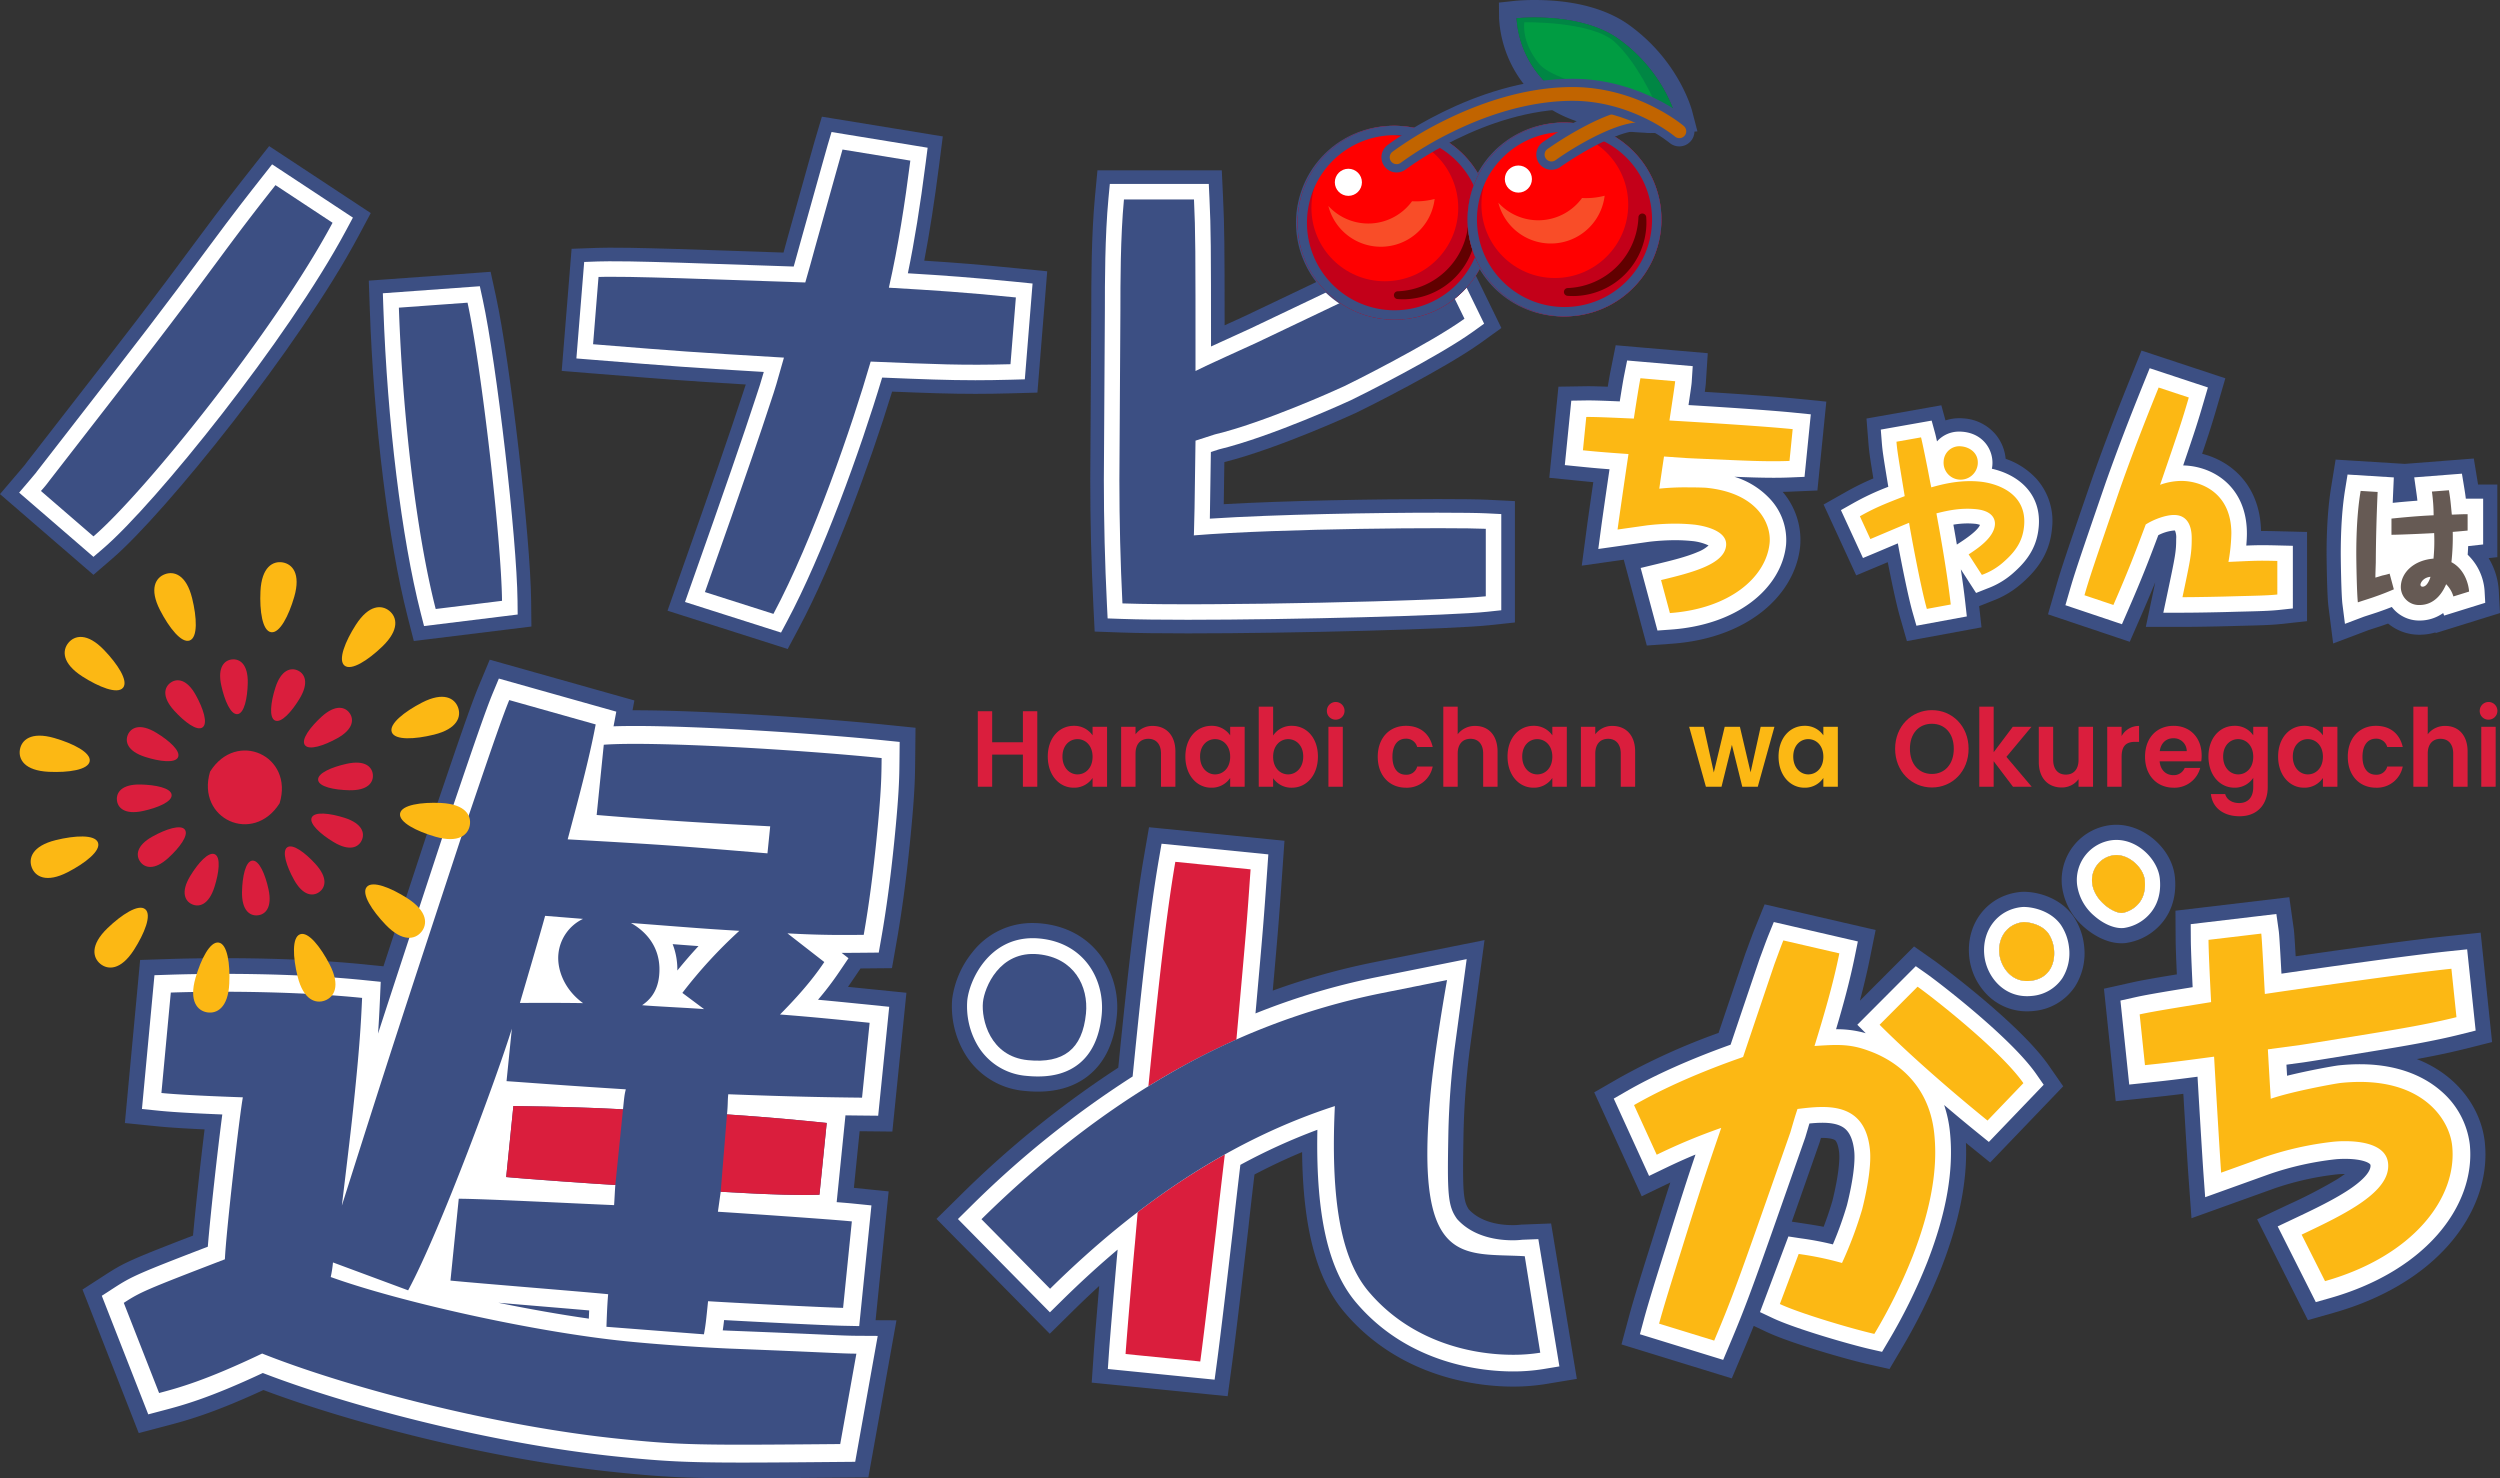 <?xml version="1.0" encoding="UTF-8"?>
<svg xmlns="http://www.w3.org/2000/svg" viewBox="0 0 989.681 585.208">
  <rect x="0" y="0" width="989.681" height="585.208" fill="#333333" stroke="none"/>
  <defs>
    <style>.cls-1{fill:#fff;}.cls-2{fill:#3c4f83;}.cls-3{fill:#fcb814;}.cls-4{fill:#665a54;}.cls-5{fill:#da1e3d;}.cls-6{fill:#c30019;}.cls-7{fill:red;}.cls-8{fill:#f94d28;}.cls-9{fill:#610000;}.cls-10{fill:#008644;}.cls-11{fill:#009c42;}.cls-12{fill:none;stroke:#3c4f83;stroke-linecap:round;stroke-miterlimit:10;stroke-width:12.029px;}.cls-13{fill:#c16400;}</style>
  </defs>
  <g id="レイヤー_2">
    <g id="レイヤー_1-2">
      <path class="cls-1" d="M3.785,195.309,9.48,188.631c1.297-1.52,2.418-2.835,2.606-3.082l.352-.505,10.48-13.501c32.331-41.642,38.151-49.138,57.617-75.48,10.044-13.595,15.907-21.037,21.576-28.234l5.022-6.374,6.781,4.458L143.243,85.253l-3.803,7.105C116.052,136.06,63.425,201.25,42.767,219.032l-5.773,4.971Z"/>
      <path class="cls-2" d="M107.719,65.062l4.716,3.101L139.709,86.148l-2.643,4.939C113.807,134.547,61.522,199.334,41.01,216.991l-4.014,3.455L7.571,195.02l3.958-4.642c1.609-1.887,2.557-2.999,2.731-3.242l.346-.494,10.44-13.448C57.383,131.544,63.21,124.04,82.7,97.663c10.008-13.546,15.864-20.979,21.526-28.168l3.492-4.433m-1.172-7.218-3.06,3.885-3.492,4.433c-5.702,7.239-11.58,14.701-21.627,28.3-19.456,26.33-25.276,33.826-57.577,75.429l-10.44,13.448-.081.105-.076.109-.279.398c-.276.344-1.282,1.523-2.438,2.879l-.046.054-3.958,4.641L0,195.597l4.049,3.499L33.474,224.522,36.989,227.56l3.521-3.031,4.014-3.455c20.805-17.91,73.775-83.504,97.291-127.444l2.643-4.939,2.319-4.333-4.103-2.706L115.4,63.667l-4.721-3.105-4.132-2.717Z"/>
      <path class="cls-1" d="M163.923,243.266c-7.606-29.814-13.295-76.242-14.849-121.168l-.294-8.501,43.309-3.139,1.628,7.487c5.562,25.568,13.589,94.99,13.853,119.809l.086,7.896-41.81,5.149Z"/>
      <path class="cls-2" d="M189.953,113.314l1.132,5.204c5.537,25.455,13.528,94.561,13.791,119.264l.059,5.489-37.067,4.565-1.336-5.237c-7.561-29.639-13.219-75.848-14.767-120.595l-.205-5.909,38.392-2.781m4.271-5.71-4.66.338-38.392,2.781-5.174.375.18,5.184.205,5.909c1.56,45.106,7.281,91.754,14.93,121.74l1.336,5.237,1.172,4.595,4.706-.58,37.067-4.566,4.78-.589-.052-4.815-.059-5.489c-.266-24.934-8.328-94.67-13.914-120.352l-1.132-5.204-.993-4.566Z"/>
      <path class="cls-1" d="M267.709,240.03l3.017-8.582.974-2.75c11.864-33.482,20.274-57.823,24.996-72.346.861-2.552,1.433-4.301,2.128-6.624-28.257-1.703-32.044-2.009-64.751-4.651l-8.805-.711,3.495-43.268,7.851-.286c1.351-.05,2.747-.071,4.529-.071,1.265,0,2.607.011,4.088.023,1.239.011,2.573.021,4.035.027l.143.002c12.835.27,16.423.345,62.772,1.956.606-2.112,1.097-3.852,2.042-7.396l.032-.119c4.919-17.474,7.396-26.402,8.744-31.26l.07-.254c1.054-3.798,1.49-5.37,1.982-7.034l2.212-7.465L370.226,56.24l-1.087,8.466c-2.055,16.015-4.131,29.141-6.487,40.98,13.872.856,23.285,1.571,40.379,3.27l8.629.859-3.472,42.975-7.923.219c-5.066.141-9.698.209-14.16.209-10.461,0-20.275-.367-34.911-.972-8.889,29.332-23.637,69.471-37.225,94.929l-3.464,6.491Z"/>
      <path class="cls-2" d="M329.172,52.263l38.051,6.215-.755,5.885c-2.22,17.303-4.449,31.155-7.072,43.824,14.752.893,24.485,1.573,43.368,3.451l5.998.597-3.064,37.931-5.507.152c-5.105.141-9.654.207-14.088.207-10.843,0-20.995-.396-36.885-1.055-8.742,29.246-23.695,70.339-37.624,96.438l-2.408,4.512-38.014-12.113,2.096-5.966c.145-.414.48-1.357.971-2.741,11.869-33.496,20.287-57.859,25.02-72.414l.021-.065c1.241-3.676,1.874-5.682,3.077-9.878-31.339-1.882-33.748-2.077-68.066-4.849l-6.12-.495,3.086-38.195,5.457-.199c1.437-.052,2.873-.069,4.423-.069,1.26,0,2.597.011,4.073.024,1.243.01,2.581.021,4.047.027l.105.002c13.103.275,16.532.347,64.831,2.028.139-.485.268-.934.391-1.362.689-2.402,1.186-4.138,2.244-8.105l.022-.083c5.007-17.788,7.485-26.723,8.817-31.523,1.047-3.775,1.48-5.337,1.971-6.991l1.537-5.188m-3.817-6.082-1.348,4.552-1.537,5.188c-.503,1.696-.939,3.268-1.993,7.067l-.055.198c-1.335,4.811-3.82,13.767-8.761,31.32l-.035.128c-.638,2.393-1.069,3.964-1.46,5.352-44.366-1.541-48.043-1.618-60.695-1.884l-.143-.002-.027-.001-.027,0c-1.411-.005-2.702-.016-3.904-.026l-.119-.001c-1.491-.013-2.843-.024-4.117-.024-1.786,0-3.254.023-4.619.073l-5.457.199-4.787.175-.386,4.775L222.8,141.464l-.434,5.369,5.369.434,6.12.495c31.373,2.535,36.162,2.921,61.377,4.447-.316.977-.653,1.987-1.058,3.187l-.01.029-.01.029-.021.066c-4.717,14.506-13.119,38.825-24.974,72.28l-.378,1.067-.597,1.687-2.096,5.968-1.839,5.234,5.286,1.684,38.014,12.113,4.275,1.362,2.113-3.959,2.408-4.512c13.369-25.048,27.836-64.157,36.818-93.42,13.525.555,22.919.888,32.939.888,4.486,0,9.143-.068,14.237-.209l5.507-.152,4.831-.134.389-4.817,3.064-37.931.426-5.271-5.262-.523-5.998-.597c-15.834-1.575-25.097-2.306-37.414-3.087,2.127-11.104,4.037-23.406,5.928-38.142l.755-5.885.663-5.163-5.137-.839-38.051-6.215-4.685-.765Z"/>
      <path class="cls-1" d="M470.208,248.046c-11.004,0-19.812-.115-26.183-.342l-8.108-.29-.4-8.102c-.807-16.348-1.216-32.918-1.216-49.253,0-5.429.104-20.248.206-34.58l.016-2.29c.093-13.248.181-25.761.181-30.23,0-11.051,0-29.546,1.444-44.828l.759-8.001h44.195l.389,8.426c.551,11.924.606,18.416.612,54.409,1.743-.795,3.589-1.635,5.498-2.502,2.789-1.267,5.197-2.361,6.216-2.841,4.58-2.143,16.676-7.927,28.372-13.518l.557-.267c12.751-6.096,25.936-12.4,30.492-14.52,4.585-2.292,7.918-3.747,11.49-5.218l7.669-3.16,18.547,38.052-6.035,4.35C570.712,143.57,538.86,159.502,535.884,160.89c-.296.139-31.141,14.388-52.587,19.597l-1.273.411c-.115,9.023-.224,16.246-.322,21.551,24.831-1.507,61.329-2.184,87.334-2.184,9.18,0,16.319.094,19.588.257l8.392.419V244.002l-7.894.844C574.896,246.371,512.66,248.046,470.208,248.046Z"/>
      <path class="cls-2" d="M478.53,72.823l.271,5.857c.566,12.268.606,18.54.609,58.48,2.762-1.269,5.935-2.713,9.305-4.244,2.804-1.274,5.225-2.374,6.248-2.855,4.508-2.11,16.107-7.656,28.387-13.527,12.987-6.209,26.415-12.629,31.024-14.774,4.57-2.283,7.856-3.719,11.38-5.17l5.331-2.196,16.444,33.738-4.196,3.023c-14.063,10.134-45.805,25.996-48.588,27.293-.299.141-31.14,14.354-52.18,19.445l-3.212,1.035c-.148,11.874-.284,20.695-.405,26.393,26.082-1.72,65.778-2.363,90.098-2.363,9.209,0,16.215.092,19.44.253l5.833.292v38.078l-5.486.588c-14.275,1.53-77.135,3.184-118.628,3.184-10.409,0-19.471-.104-26.087-.34l-5.636-.201-.278-5.632c-.805-16.301-1.213-32.827-1.213-49.121,0-5.477.106-20.499.209-35.027.099-14.086.193-27.392.193-32.072,0-11.003,0-29.42,1.433-44.575l.526-5.562H478.53m5.144-5.387H434.455l-.462,4.879-.526,5.562c-1.458,15.408-1.458,33.984-1.458,45.082,0,4.574-.091,17.53-.188,31.246l-.006.788c-.103,14.514-.209,29.523-.209,35.065,0,16.38.41,32.996,1.22,49.386l.278,5.632.244,4.942,4.945.176,5.636.201c6.392.228,15.233.344,26.279.344,42.518,0,104.904-1.683,119.202-3.215l5.486-.588,4.813-.516V198.379l-5.118-.256-5.833-.292c-3.358-.168-10.358-.26-19.71-.26-25.049,0-59.831.628-84.602,2.019.077-4.492.159-10.066.245-16.673,21.648-5.413,52.056-19.457,52.353-19.597,2.976-1.387,35.084-17.45,49.438-27.794l4.196-3.023,3.681-2.652-1.988-4.078L575.927,92.034l-2.216-4.547-4.678,1.926-5.331,2.196c-3.613,1.488-6.983,2.959-11.669,5.298-4.699,2.189-18.072,8.582-31.006,14.767-11.702,5.595-23.802,11.38-28.348,13.508-1.019.479-3.532,1.621-6.192,2.829q-.856.389-1.692.769c-.01-32.399-.083-38.851-.613-50.348l-.271-5.858-.238-5.138Z"/>
      <path class="cls-1" d="M645.547,530.201l2.315-8.611c1.843-6.841,5.323-17.974,8.732-28.79,4.818-15.451,7.22-23.04,9.629-30.327-1.973.893-4.058,1.869-6.358,2.978l-8.5,4.1-16.394-35.89,7.29-4.197a259.046,259.046,0,0,1,40.452-18.232c5.267-15.62,7.903-23.409,9.479-28.065l1.584-4.673c.564-1.506,1.023-2.755,1.443-3.9.788-2.144,1.445-3.934,2.197-5.784l2.964-7.303,38.613,8.923-1.79,8.818c-1.891,9.311-4.375,18.421-6.386,25.343q.598.045,1.183.105l26.064-26.122,6.363,4.471c4.108,2.886,33.731,25.449,44.167,40.476l4.314,6.211L787.593,456.135l-6.606-5.354q-3.163-2.563-6.356-5.216.161,1.103.277,2.221c1.633,15.6-1.363,32.925-9.159,52.968a220.286,220.286,0,0,1-15.794,32.008l-3.431,5.801-6.572-1.493c-8.473-1.927-30.366-8.287-39.288-12.483l-7.718-3.629,13.079-34.811,7.407,1.126c5.006.761,7.492,1.192,10.355,1.841a135.26,135.26,0,0,0,4.481-12.829c2.165-8.671,3.206-16.248,2.785-20.277-.359-3.435-1.289-5.84-2.688-6.955-1.314-1.049-3.658-1.581-6.964-1.581-.86,0-1.779.034-2.811.104-.038.129-1.105,3.719-1.105,3.719l-.023.067c-20.586,58.767-22.737,64.909-30.349,82.941L683.866,542Z"/>
      <path class="cls-2" d="M702.199,365.005l33.274,7.689-1.209,5.956c-2.018,9.938-4.728,19.777-7.413,28.797h.013a40.838,40.838,0,0,1,11.739,1.58l-3.346-3.348,23.148-23.2,4.298,3.019c4.053,2.846,33.244,25.069,43.428,39.732l2.913,4.195-21.706,22.641L782.876,448.45c-4.487-3.637-8.928-7.332-13.246-11.009a48.906,48.906,0,0,1,2.295,10.658c1.582,15.112-1.353,31.98-8.971,51.567a217.315,217.315,0,0,1-15.58,31.568l-2.318,3.918-4.439-1.009c-8.361-1.901-29.93-8.159-38.675-12.272l-5.213-2.452,11.25-29.943,5.003.761a117.79,117.79,0,0,1,12.602,2.386,140.742,140.742,0,0,0,5.581-15.548c2.29-9.154,3.337-16.942,2.873-21.38-.451-4.314-1.73-7.338-3.8-8.989-2.15-1.715-5.364-2.235-8.834-2.235-1.673,0-3.406.121-5.106.288-.202.671-.418,1.403-.702,2.371l-.964,3.239c-20.563,58.7-22.713,64.836-30.281,82.766l-2.195,5.2-32.962-10.149,1.565-5.816c1.823-6.771,5.295-17.875,8.695-28.668,6.195-19.868,8.425-26.82,11.743-36.648-3.684,1.517-7.588,3.262-12.637,5.696l-5.742,2.768-13.986-30.619,4.924-2.835c11.251-6.479,25.152-12.7,41.335-18.501,5.723-16.977,8.462-25.068,10.067-29.809l1.457-4.298c.534-1.421.995-2.677,1.418-3.829.762-2.074,1.419-3.865,2.161-5.689l2.002-4.933m-3.635-6.998-1.925,4.742-2.002,4.933c-.777,1.914-1.45,3.745-2.228,5.865-.423,1.151-.879,2.394-1.407,3.8l-.034.091-.032.092-1.457,4.298c-1.517,4.481-4.047,11.953-9.148,27.081a259,259,0,0,0-39.566,17.956l-4.924,2.836-4.732,2.725,2.269,4.967L647.363,468.01l2.545,5.572,5.518-2.661,5.741-2.768.055-.027c-1.857,5.765-4.065,12.788-7.495,23.788-3.414,10.838-6.908,22.011-8.761,28.895l-1.565,5.816-1.504,5.59,5.533,1.704,32.962,10.149,5.184,1.596,2.109-4.997,2.195-5.2c1.631-3.863,3.011-7.18,4.374-10.582l5.134,2.415c9.249,4.35,31.089,10.69,39.899,12.693l4.439,1.009,4.267.97,2.228-3.766,2.318-3.918a223.188,223.188,0,0,0,16-32.428c7.17-18.435,10.366-34.661,9.72-49.432q.42.342.84.682l4.462,3.617,4.289,3.476,3.821-3.985,21.706-22.641,3.397-3.543-2.8-4.032-2.913-4.195c-11.735-16.896-44.59-40.996-44.908-41.22l-4.297-3.018-4.131-2.901-3.565,3.573L736.283,396.157c1.346-5.067,2.711-10.648,3.861-16.313l1.209-5.956,1.162-5.724-5.691-1.315L703.55,359.159l-4.986-1.152Zm22.297,92.469q.277-.005.544-.005c3.648,0,4.82.709,5.092.926.118.094,1.167,1.033,1.573,4.923.298,2.852-.255,9.382-2.694,19.17-1.106,3.702-2.163,6.835-3.446,10.164-2.115-.417-4.464-.803-8.047-1.348l-4.551-.692c2.962-8.418,6.537-18.624,10.964-31.261l.047-.135.041-.137.477-1.605Z"/>
      <path class="cls-1" d="M754.661,243.376c-1.525-5.325-3.665-15.641-5.357-24.546,0,0-4.934,2.087-5.618,2.373l-7.527,3.142L725.34,200.843l6.776-3.828a98.815,98.815,0,0,1,12.45-5.972c-1.669-10.154-1.982-12.268-2.239-15.505l-.609-7.658,24.884-4.404,1.81,6.608a14.683,14.683,0,0,1,7.275-1.871q.712,0,1.455.062c9.654.827,14.44,8.335,14.267,15.304,10.029,3.027,19.524,10.992,18.31,25.172-.66,7.712-3.893,13.766-10.484,19.629a34.741,34.741,0,0,1-11.547,7.061l-6.458,2.566-.756-1.172c.061.521,1.046,9.355,1.046,9.355l-24.743,4.564Zm21.924-32.259c.649-.457,1.211-.873,1.696-1.25-.622.014-1.253.048-1.897.104Q776.483,210.531,776.585,211.117Z"/>
      <path class="cls-2" d="M764.684,166.506l1.398,5.105c.155.568.416,1.715.722,3.136a11.62,11.62,0,0,1,8.883-3.884q.602,0,1.23.053c8.346.715,12.31,7.394,11.803,13.315a12.461,12.461,0,0,1-.189,1.327c10.624,2.414,19.661,9.963,18.547,22.965-.598,6.985-3.561,12.498-9.606,17.875a31.99,31.99,0,0,1-10.764,6.578l-4.433,1.762-6.037-9.353c.673,4.442,1.304,9.023,1.777,13.275l.597,5.369-19.951,3.681-1.451-5.066c-1.802-6.293-4.367-19.216-5.907-27.539-1.596.673-3.224,1.363-4.599,1.944-1.839.779-3.356,1.421-4.039,1.706l-5.167,2.156-8.73-18.964,4.653-2.627a102.3,102.3,0,0,1,14.107-6.611c-1.994-12.104-2.298-14.124-2.558-17.384l-.419-5.257,20.133-3.564m9.981,49.084,1.66-1.092c5.27-3.465,7.043-5.519,7.496-6.708a8.492,8.492,0,0,0-2.356-.469c-.878-.075-1.734-.111-2.579-.111a33.653,33.653,0,0,0-5.596.49c.397,2.21.873,4.908,1.376,7.89m-6.146-55.146-4.759.842-20.133,3.564-4.742.839.382,4.801.419,5.257c.245,3.075.558,5.29,1.926,13.651a99.358,99.358,0,0,0-10.798,5.308l-4.653,2.627-4.249,2.399,2.04,4.433,8.73,18.964,2.138,4.644,4.718-1.969,5.167-2.156c.497-.208,1.434-.603,2.615-1.103,1.308,6.718,3.248,16.164,4.793,21.559l1.452,5.066,1.325,4.626,4.732-.873,19.951-3.681,4.852-.895-.545-4.904-.388-3.485.74-.294,4.433-1.762a37.064,37.064,0,0,0,12.321-7.536c7.048-6.269,10.659-13.064,11.372-21.39a25.05,25.05,0,0,0-6.221-19.46,29.633,29.633,0,0,0-12.15-7.885,17.722,17.722,0,0,0-3.688-9.292,18.163,18.163,0,0,0-12.931-6.705c-.563-.048-1.129-.072-1.682-.072a17.746,17.746,0,0,0-5.528.866l-.362-1.322-1.277-4.662Z"/>
      <path class="cls-1" d="M814.19,241.39l2.391-8.246c1.987-6.856,3.347-11.017,14.48-43.363,4.791-13.435,8.756-23.805,15.185-39.721l3.142-7.785,28.114,9.297-2.419,8.295c-2.16,7.406-3.366,11.204-7.011,21.896,12.276,1.833,24.218,11.288,24.218,29.419q0,.88-.041,1.881c1.122-.031,2.221-.048,3.412-.048,1.573,0,3.339.027,6.095.097l8.732.215v30.061l-7.991.864c-3.702.4-8.339.514-15.359.685l-1.56.038c-5.766.186-15.677.389-21.595.389H852.936l2.287-10.808c3.171-14.994,3.465-16.52,3.465-21.351v-.009a19.387,19.387,0,0,0-2.052.742c-3.56,9.464-6.268,16.457-11.789,29.128l-3.28,7.527Z"/>
      <path class="cls-2" d="M851.005,145.766l23.043,7.62-1.661,5.695c-2.288,7.843-3.452,11.491-8.13,25.165,12.276.292,25.226,8.75,25.226,26.937,0,1.471-.095,3.139-.241,4.795,2.551-.106,4.35-.156,6.415-.156,1.66,0,3.493.033,6.028.096l5.996.148V240.867l-5.486.593c-3.573.387-8.169.499-15.126.67l-1.56.038c-5.739.185-15.631.387-21.527.387h-7.583l1.57-7.42c3.227-15.256,3.525-16.814,3.525-21.932a6.799,6.799,0,0,0-.483-3.165,2.46,2.46,0,0,0-.398-.028,16.911,16.911,0,0,0-6.199,1.86c-3.963,10.549-6.58,17.312-12.14,30.073l-2.252,5.168-22.387-7.525,1.641-5.661c1.975-6.813,3.33-10.959,14.439-43.231l.022-.064c4.739-13.288,8.693-23.63,15.11-39.521l2.158-5.344m-3.235-6.982-1.971,4.88-2.158,5.344c-6.448,15.965-10.423,26.364-15.192,39.737l-.009.025-.009.025-.022.064c-11.155,32.406-12.519,36.584-14.525,43.503l-1.641,5.661-1.499,5.169,5.102,1.715,22.387,7.525,4.879,1.64,2.056-4.719,2.252-5.168c2.341-5.373,4.178-9.729,5.788-13.683-.225,1.068-.468,2.221-.733,3.47l-1.569,7.419-1.433,6.776h14.509c5.955,0,15.905-.202,21.709-.39l1.515-.037c7.104-.174,11.789-.289,15.592-.701l5.486-.593,5.01-.542V210.588l-5.475-.135-5.996-.148c-2.785-.069-4.572-.097-6.167-.097q-.289,0-.571.001c-.387-17.629-11.288-27.537-23.328-30.571,2.884-8.513,4.062-12.276,6.018-18.985l1.661-5.695,1.516-5.201-5.143-1.701-23.043-7.62-4.997-1.652Z"/>
      <path class="cls-1" d="M924.528,239.558c-.565-4.666-.693-20.04-.693-20.185,0-15.107,1.334-23.357,1.836-26.462l1.295-8.014,23.612,1.464s-.418,9.329-.43,9.597c1.075-.101,2.33-.213,3.684-.325l-1.297-9.226,24.427-1.895,1.331,8.112c.126.765.229,1.409.316,1.99h7.21v23.434l-5.846.65a25.062,25.062,0,0,1,6.406,14.999l.381,6.968-20.855,6.482-.154-.399a19.038,19.038,0,0,1-7.924,1.712,16.389,16.389,0,0,1-11.799-4.844c-.95.358-1.895.7-2.856,1.03-.714.275-1.978.688-3.967,1.328l-.122.039c-.892.288-2.143.689-2.456.808l-10.661,4.024Z"/>
      <path class="cls-2" d="M974.608,187.511l.914,5.569c.302,1.838.472,2.988.63,4.341h6.858v18.116l-5.467.609c-.119.013-.279.03-.471.049-.045,1.27-.111,2.397-.186,3.408a21.814,21.814,0,0,1,6.689,14.249l.261,4.783-16.263,5.056-.39-1.005a16.022,16.022,0,0,1-9.359,2.969,13.558,13.558,0,0,1-10.969-5.372c-1.28.512-2.803,1.093-4.6,1.712-.744.284-2.002.693-3.914,1.31-.946.305-2.375.766-2.711.893l-7.332,2.768-.988-7.762c-.51-4.205-.67-18.62-.67-19.83,0-14.89,1.308-22.975,1.8-26.018l.889-5.499,18.319,1.136-.27,6.036c-.061,1.361-.116,2.703-.169,4.037,1.773-.179,5.556-.556,9.766-.862-.072-.816-.171-1.58-.336-2.75l-.911-6.479,18.879-1.464m4.705-5.995-5.138.399-18.879,1.464-3.331.258-3.968-.246-18.319-1.136-5.077-.315-.812,5.022-.889,5.498c-.512,3.169-1.872,11.578-1.872,26.915,0,.146.12,15.633.711,20.506l.992,7.795.898,7.055,6.654-2.512,7.332-2.768c.29-.105,1.796-.591,2.438-.798,2.033-.656,3.247-1.051,4.115-1.378q.613-.212,1.219-.429a19.271,19.271,0,0,0,12.437,4.425,22.101,22.101,0,0,0,6.311-.918l.1.257,5.004-1.556,16.263-5.056,4.177-1.299-.238-4.368-.261-4.783a27.959,27.959,0,0,0-3.998-12.602l3.441-.383V191.808h-7.622l-.855-5.206-.835-5.086Z"/>
      <path class="cls-2" d="M131.652,88.191c-23.083,43.131-74.666,106.945-94.648,124.147L16.202,194.363a43.91,43.91,0,0,0,3.254-3.955c41.912-53.996,46.72-60.05,68.183-89.096,9.954-13.473,15.685-20.748,21.416-28.022Zm53.434,31.632c5.423,24.933,13.395,93.956,13.651,118.025l-26.255,3.234c-7.776-30.482-13.107-76.708-14.58-119.289Z"/>
      <path class="cls-2" d="M360.377,63.582c-2.176,16.956-4.737,33.68-8.498,50.306,19.056,1.136,28.683,1.712,50.277,3.86l-2.135,26.432c-18.584.514-29.63.025-55.342-1.044-7.277,25.211-22.828,70.512-38.503,99.881l-27.116-8.64c1.308-3.724,17.99-50.547,26.036-75.292,1.855-5.493,2.417-7.463,5.244-17.514-38.712-2.321-38.912-2.337-75.556-5.298l2.152-26.632c3.437-.125,7.057-.035,12.296-.014,13.481.283,16.902.358,69.559,2.193,1.984-7.095,2.233-7.68,3.968-14.191,8.764-31.137,9.656-34.693,10.764-38.433Z"/>
      <path class="cls-2" d="M579.744,126.174c-13.661,9.844-45.804,25.915-47.612,26.719-3.415,1.607-31.943,14.465-51.228,19.085l-7.634,2.461c-.603,50.023-.803,35.91-.803,37.517,33.951-2.813,103.662-3.214,115.716-2.612v26.719c-16.875,1.808-110.091,4.018-143.842,2.813q-1.205-24.409-1.206-48.818c0-10.647.402-57.456.402-67.099,0-10.648,0-29.13,1.406-43.996h27.724c.603,13.058.603,19.286.603,67.903,3.817-2.009,20.893-9.643,24.308-11.25,9.442-4.42,50.827-24.308,59.465-28.326,4.42-2.21,7.634-3.616,11.049-5.022Z"/>
      <path class="cls-3" d="M712.043,496.41a125.109,125.109,0,0,1,17.158,3.569,159.216,159.216,0,0,0,7.986-21.253c2.321-9.24,3.651-18.031,3.06-23.68-2.023-19.341-17.735-17.352-28.671-16.035-1.182,3.584-1.3,4.116-2.834,9.294-20.387,58.196-22.652,64.662-30.14,82.403l-21.813-6.716c1.869-6.944,5.634-18.931,8.621-28.414,8.422-27.009,9.487-30.062,15.976-49.082A233.612,233.612,0,0,0,655.85,457.126l-8.977-19.652c19.095-10.995,41.34-18.34,43.169-19.05,8.584-25.468,10.966-32.466,12.419-36.771,1.489-3.963,2.419-6.655,3.519-9.366l22.165,5.122c-2.512,12.375-6.088,24.515-9.834,36.673,8.765-.571,13.918-.936,21.483,1.906,7.546,2.671,23.63,10.852,25.921,32.761.877,8.387,1.101,23.763-8.581,48.655A210.39,210.39,0,0,1,742,528.056c-8.863-2.015-29.576-8.154-37.402-11.834Zm47.072-105.803c5.79,4.066,32.925,25.279,41.889,38.185l-14.197,14.809c-13.99-11.341-30.358-25.548-42.727-37.924Z"/>
      <path class="cls-3" d="M779.328,219.47c3.191-2.099,9.951-6.447,10.401-11.702.194-2.264-.976-5.649-7.77-6.231-5.435-.466-10.065.324-15.383,1.694.619,3.429,4.073,21.701,5.67,36.072l-9.456,1.745c-2.599-9.074-6.931-33.078-7.027-34.09-2.456.976-13.157,5.534-15.334,6.443l-4.154-9.024c5.753-3.248,9.63-4.832,17.746-7.97-2.703-16.382-3.001-18.233-3.265-21.54l9.729-1.722c.486,1.776,2.472,11.618,2.972,14.307.694,3.618.694,3.618,1.082,5.476,4.019-1.116,10.841-2.995,18.812-2.312,7.518.644,19.023,4.823,17.944,17.413-.434,5.073-2.347,9.289-7.68,14.033a26.078,26.078,0,0,1-9.05,5.521Zm3.608-35.734a6.802,6.802,0,0,1-7.458,6.114,6.69,6.69,0,0,1-6.039-7.269,6.225,6.225,0,0,1,6.982-5.881C779.682,176.979,783.316,179.298,782.936,183.736Z"/>
      <path class="cls-3" d="M901.533,235.349c-3.563.385-8.377.481-16.176.674-5.97.193-15.695.385-21.375.385,3.178-15.02,3.659-17.331,3.659-23.204,0-1.829,0-9.34-7.029-9.34-3.274,0-7.991,1.733-11.169,3.755-4.333,11.554-6.932,18.39-12.806,31.87l-11.457-3.851c1.926-6.643,3.178-10.495,14.346-42.942,4.91-13.768,8.954-24.263,15.02-39.284l11.939,3.948c-2.696,9.243-3.756,12.42-11.362,34.566a24.933,24.933,0,0,1,8.473-1.54c7.317,0,19.738,4.333,19.738,20.797a71.34,71.34,0,0,1-1.155,11.265c10.687-.482,11.554-.578,19.353-.385Z"/>
      <path class="cls-4" d="M941.239,194.754c-.417,9.337-.678,18.621-.73,27.958-.157,4.747-.157,5.268-.157,5.946.574-.157.782-.209,2.764-.835a26.853,26.853,0,0,0,2.869-.73l1.669,6.207c-1.617.678-4.017,1.721-7.511,2.921-1.043.417-5.79,1.878-6.729,2.243-.417-3.442-.626-16.587-.626-19.09,0-13.875,1.148-21.49,1.721-25.037Zm35.625,15.283c-.939.104-5.06.469-5.894.522a91.422,91.422,0,0,1-.521,11.997c5.216,2.712,6.833,8.763,6.989,11.632l-6.207,1.93a11.618,11.618,0,0,0-2.869-4.851c-.783,1.826-3.651,8.241-10.537,8.241a7.161,7.161,0,0,1-7.406-7.042c0-5.738,5.112-10.693,12.936-11.319a73.275,73.275,0,0,0,.261-10.119c-.104.052-13.249.678-16.9.678V205.29c.209,0,9.024-.991,16.691-1.304a70.055,70.055,0,0,0-.678-9.389l6.729-.521c.574,3.495.626,4.173,1.147,9.65.73,0,3.912-.157,4.59-.157h1.669ZM958.19,231.474a.794.794,0,0,0,.835.782c1.93,0,2.973-3.286,3.129-3.912C959.286,228.606,958.19,230.744,958.19,231.474Z"/>
      <path class="cls-5" d="M404.938,298.726H392.775v12.716h-5.694V281.555h5.694v12.289h12.162V281.555h5.694v29.888h-5.694Z"/>
      <path class="cls-5" d="M425.076,287.336a8.773,8.773,0,0,1,7.444,3.769v-3.383h5.734v23.721h-5.734v-3.468a8.756,8.756,0,0,1-7.484,3.854c-5.695,0-10.25-4.924-10.25-12.331S419.34,287.336,425.076,287.336Zm1.464,5.266c-3.05,0-5.938,2.398-5.938,6.895s2.888,7.065,5.938,7.065c3.132,0,5.98-2.483,5.98-6.98S429.672,292.603,426.539,292.603Z"/>
      <path class="cls-5" d="M459.612,298.34c0-3.811-1.993-5.865-5.002-5.865-3.092,0-5.085,2.054-5.085,5.865v13.103h-5.694V287.722h5.694v2.955a8.26,8.26,0,0,1,6.793-3.298c5.247,0,8.99,3.598,8.99,10.149v13.916h-5.695Z"/>
      <path class="cls-5" d="M479.547,287.336a8.771,8.771,0,0,1,7.444,3.769v-3.383h5.734v23.721h-5.734v-3.468a8.754,8.754,0,0,1-7.484,3.854c-5.695,0-10.251-4.924-10.251-12.331S473.812,287.336,479.547,287.336Zm1.464,5.266c-3.05,0-5.938,2.398-5.938,6.895s2.888,7.065,5.938,7.065c3.132,0,5.98-2.483,5.98-6.98S484.143,292.603,481.011,292.603Z"/>
      <path class="cls-5" d="M511.44,287.336c5.776,0,10.291,4.753,10.291,12.161s-4.515,12.331-10.291,12.331a8.729,8.729,0,0,1-7.444-3.769v3.383h-5.694V279.757h5.694V291.19A8.651,8.651,0,0,1,511.44,287.336Zm-1.506,5.266c-3.05,0-5.938,2.483-5.938,6.98s2.888,6.98,5.938,6.98c3.092,0,5.98-2.569,5.98-7.065S513.026,292.603,509.934,292.603Z"/>
      <path class="cls-5" d="M525.274,281.385a3.498,3.498,0,1,1,3.497,3.51A3.422,3.422,0,0,1,525.274,281.385Zm.61,6.337h5.694v23.721h-5.694Z"/>
      <path class="cls-5" d="M556.555,287.336c5.614,0,9.396,3.083,10.617,8.392h-6.142a4.448,4.448,0,0,0-4.515-3.297c-3.173,0-5.287,2.526-5.287,7.151s2.114,7.108,5.287,7.108a4.315,4.315,0,0,0,4.515-3.254h6.142a10.38,10.38,0,0,1-10.617,8.392c-6.508,0-11.144-4.796-11.144-12.246S550.047,287.336,556.555,287.336Z"/>
      <path class="cls-5" d="M571.365,279.757h5.694v10.92a8.489,8.489,0,0,1,6.997-3.298c5.083,0,8.786,3.598,8.786,10.149v13.916h-5.695V298.34c0-3.811-1.993-5.865-5.002-5.865-3.092,0-5.085,2.054-5.085,5.865v13.103h-5.694Z"/>
      <path class="cls-5" d="M607.081,287.336a8.771,8.771,0,0,1,7.444,3.769v-3.383h5.734v23.721h-5.734v-3.468a8.754,8.754,0,0,1-7.484,3.854c-5.695,0-10.251-4.924-10.251-12.331S601.345,287.336,607.081,287.336Zm1.464,5.266c-3.05,0-5.938,2.398-5.938,6.895s2.888,7.065,5.938,7.065c3.132,0,5.98-2.483,5.98-6.98S611.677,292.603,608.544,292.603Z"/>
      <path class="cls-5" d="M641.617,298.34c0-3.811-1.993-5.865-5.003-5.865-3.092,0-5.085,2.054-5.085,5.865v13.103h-5.694V287.722H631.53v2.955a8.261,8.261,0,0,1,6.793-3.298c5.247,0,8.989,3.598,8.989,10.149v13.916h-5.695Z"/>
      <path class="cls-3" d="M668.689,287.722h5.776l3.986,18.069,4.311-18.069h6.02l4.23,18.026,3.986-18.026h5.451l-6.59,23.721h-6.141L685.61,294.871l-4.109,16.572h-6.183Z"/>
      <path class="cls-3" d="M714.371,287.336a8.771,8.771,0,0,1,7.444,3.769v-3.383h5.734v23.721h-5.734v-3.468a8.754,8.754,0,0,1-7.484,3.854c-5.695,0-10.25-4.924-10.25-12.331S708.636,287.336,714.371,287.336Zm1.464,5.266c-3.05,0-5.938,2.398-5.938,6.895s2.888,7.065,5.938,7.065c3.132,0,5.98-2.483,5.98-6.98S718.967,292.603,715.835,292.603Z"/>
      <path class="cls-5" d="M764.789,311.742c-8.012,0-14.562-6.337-14.562-15.329,0-8.949,6.55-15.286,14.562-15.286,8.094,0,14.521,6.337,14.521,15.286C779.311,305.406,772.843,311.742,764.789,311.742Zm0-5.353c5.125,0,8.664-3.896,8.664-9.976s-3.539-9.89-8.664-9.89c-5.166,0-8.705,3.811-8.705,9.89S759.624,306.39,764.789,306.39Z"/>
      <path class="cls-5" d="M783.545,279.757h5.694v18.027l7.565-10.062h7.403l-9.924,11.904,10.005,11.817h-7.402l-7.647-10.105v10.105h-5.694Z"/>
      <path class="cls-5" d="M828.575,311.443H822.839v-2.997a8.156,8.156,0,0,1-6.71,3.296c-5.247,0-9.03-3.596-9.03-10.104V287.722h5.694v13.059c0,3.811,1.994,5.866,5.004,5.866,3.091,0,5.043-2.056,5.043-5.866V287.722h5.736Z"/>
      <path class="cls-5" d="M839.886,311.443h-5.694V287.722h5.694v3.681a7.742,7.742,0,0,1,6.914-4.025v6.296h-1.504c-3.377,0-5.41,1.369-5.41,5.951Z"/>
      <path class="cls-5" d="M860.47,311.828c-6.548,0-11.308-4.796-11.308-12.246,0-7.493,4.636-12.246,11.308-12.246,6.508,0,11.104,4.668,11.104,11.732a14.615,14.615,0,0,1-.163,2.312H854.938c.285,3.511,2.563,5.481,5.409,5.481a4.631,4.631,0,0,0,4.515-2.869h6.142A10.541,10.541,0,0,1,860.47,311.828Zm-5.491-14.473h10.697a5.113,5.113,0,0,0-5.37-5.095C857.582,292.26,855.426,294.102,854.979,297.356Z"/>
      <path class="cls-5" d="M884.553,287.336a8.675,8.675,0,0,1,7.444,3.769v-3.383h5.734v23.892c0,6.423-3.741,11.518-11.144,11.518-6.345,0-10.779-3.34-11.348-8.778h5.654c.569,2.142,2.684,3.553,5.53,3.553,3.132,0,5.574-1.883,5.574-6.294v-3.683a8.761,8.761,0,0,1-7.444,3.897c-5.736,0-10.291-4.924-10.291-12.331S878.817,287.336,884.553,287.336Zm1.464,5.266c-3.05,0-5.938,2.398-5.938,6.895s2.888,7.065,5.938,7.065c3.132,0,5.98-2.483,5.98-6.98S889.149,292.603,886.016,292.603Z"/>
      <path class="cls-5" d="M912.134,287.336a8.771,8.771,0,0,1,7.444,3.769v-3.383h5.734v23.721h-5.734v-3.468a8.754,8.754,0,0,1-7.484,3.854c-5.695,0-10.251-4.924-10.251-12.331S906.399,287.336,912.134,287.336Zm1.464,5.266c-3.05,0-5.938,2.398-5.938,6.895s2.888,7.065,5.938,7.065c3.132,0,5.98-2.483,5.98-6.98S916.73,292.603,913.598,292.603Z"/>
      <path class="cls-5" d="M940.569,287.336c5.614,0,9.396,3.083,10.617,8.392h-6.142a4.449,4.449,0,0,0-4.515-3.297c-3.172,0-5.287,2.526-5.287,7.151s2.116,7.108,5.287,7.108a4.316,4.316,0,0,0,4.515-3.254h6.142a10.38,10.38,0,0,1-10.617,8.392c-6.508,0-11.145-4.796-11.145-12.246S934.061,287.336,940.569,287.336Z"/>
      <path class="cls-5" d="M955.379,279.757h5.694v10.92a8.489,8.489,0,0,1,6.997-3.298c5.083,0,8.786,3.598,8.786,10.149v13.916H971.16V298.34c0-3.811-1.993-5.865-5.003-5.865-3.092,0-5.085,2.054-5.085,5.865v13.103h-5.694Z"/>
      <path class="cls-5" d="M981.659,281.385a3.498,3.498,0,1,1,3.498,3.51A3.422,3.422,0,0,1,981.659,281.385Zm.61,6.337h5.694v23.721h-5.694Z"/>
      <path class="cls-1" d="M802.463,394.36c-9.898,0-16.107-8.298-16.924-16.105-1.038-9.941,5.306-18.183,14.757-19.171a8.722,8.722,0,0,1,.894-.043c3.532,0,10.576,1.471,14.572,6.98l.084.118a19.894,19.894,0,0,1,3.23,8.953c1.072,10.267-4.995,18.149-14.756,19.17A18.106,18.106,0,0,1,802.463,394.36Z"/>
      <path class="cls-2" d="M801.189,365.042c1.464,0,6.907.628,9.718,4.503a13.906,13.906,0,0,1,2.203,6.172c.627,5.991-2.053,11.808-9.412,12.578a11.863,11.863,0,0,1-1.234.066c-6.75,0-10.466-6.044-10.956-10.73-.734-7.018,3.594-11.969,9.412-12.578.063-.007.154-.011.27-.011m0-12a14.474,14.474,0,0,0-1.519.076c-12.852,1.345-21.493,12.419-20.098,25.761a25.08,25.08,0,0,0,6.033,13.774,22.128,22.128,0,0,0,16.858,7.707,23.941,23.941,0,0,0,2.483-.131,21.96,21.96,0,0,0,16.48-9.675,24.634,24.634,0,0,0,3.618-16.087,25.698,25.698,0,0,0-4.258-11.734l-.082-.119-.085-.116c-5.063-6.98-13.632-9.457-19.431-9.457Z"/>
      <path class="cls-1" d="M801.189,365.042c1.464,0,6.907.628,9.718,4.503a13.906,13.906,0,0,1,2.203,6.172c.627,5.991-2.053,11.808-9.412,12.578a11.863,11.863,0,0,1-1.234.066c-6.75,0-10.466-6.044-10.956-10.73-.734-7.018,3.594-11.969,9.412-12.578.063-.007.154-.011.27-.011m0-6a8.533,8.533,0,0,0-.894.043c-9.451.989-15.795,9.23-14.756,19.169.817,7.808,7.026,16.106,16.923,16.106a17.913,17.913,0,0,0,1.858-.098,16.069,16.069,0,0,0,12.091-7.003,18.634,18.634,0,0,0,2.665-12.167,19.88,19.88,0,0,0-3.23-8.953l-.041-.059-.042-.058c-3.997-5.51-11.042-6.98-14.575-6.98Z"/>
      <path class="cls-1" d="M839.865,367.411c-3.322,0-7.36-1.812-10.804-4.847a19.521,19.521,0,0,1-6.812-12.444,15.918,15.918,0,0,1,14.062-17.54,14.481,14.481,0,0,1,1.501-.077c8.928,0,16.439,8.04,17.191,15.23,1.418,13.559-8.946,19.08-14.188,19.63A9.313,9.313,0,0,1,839.865,367.411Z"/>
      <path class="cls-2" d="M837.812,338.503c5.511,0,10.748,5.302,11.224,9.854,1.11,10.612-7.476,12.895-8.846,13.038a3.111,3.111,0,0,1-.325.016c-3.428,0-10.92-4.955-11.648-11.915a9.954,9.954,0,0,1,8.718-10.948,8.443,8.443,0,0,1,.876-.045m.001-12a20.49,20.49,0,0,0-2.125.111,21.921,21.921,0,0,0-19.405,24.131,25.489,25.489,0,0,0,8.812,16.322c2.164,1.908,7.937,6.345,14.771,6.345a15.168,15.168,0,0,0,1.573-.081,22.906,22.906,0,0,0,12.026-5.514c5.712-5.02,8.378-12.374,7.506-20.707-1.148-10.977-11.97-20.605-23.158-20.605Z"/>
      <path class="cls-1" d="M837.812,338.503c5.511,0,10.748,5.302,11.224,9.854,1.11,10.612-7.476,12.895-8.846,13.038a3.111,3.111,0,0,1-.325.016c-3.428,0-10.92-4.955-11.648-11.915a9.954,9.954,0,0,1,8.718-10.948,8.443,8.443,0,0,1,.876-.045m.001-6h-.001a14.458,14.458,0,0,0-1.5.078A15.915,15.915,0,0,0,822.25,350.12a19.522,19.522,0,0,0,6.812,12.445c3.443,3.034,7.482,4.846,10.803,4.846a9.148,9.148,0,0,0,.949-.049,16.853,16.853,0,0,0,8.689-4.053c2.979-2.618,6.35-7.444,5.5-15.576-.752-7.189-8.263-15.23-17.191-15.23Z"/>
      <path class="cls-3" d="M810.907,369.545a13.907,13.907,0,0,1,2.203,6.172c.627,5.991-2.053,11.808-9.412,12.578-7.531.788-11.67-5.701-12.19-10.664-.734-7.018,3.593-11.969,9.412-12.578C801.776,364.963,807.874,365.363,810.907,369.545Z"/>
      <path class="cls-3" d="M849.036,348.357c1.11,10.612-7.476,12.895-8.846,13.038-3.252.34-11.221-4.71-11.973-11.899a9.954,9.954,0,0,1,8.718-10.948C842.755,337.94,848.534,343.564,849.036,348.357Z"/>
      <path class="cls-1" d="M902.345,485.728l6.027-2.847c11.694-5.523,31.266-14.768,30.539-21.712-.149-1.431-4.155-2.91-10.601-2.91-2.014,0-3.513.142-3.924.185a121.773,121.773,0,0,0-26.06,5.851l-24.906,8.953-.619-8.547c-.292-4.034-1.334-20.771-2.391-39.027-10.729,1.416-14.68,1.83-20.6,2.449l-6.465.676-3.381-32.312,5.649-1.263c4.928-1.102,14.822-2.7,22.917-4.004-.473-9.568-.724-15.984-.746-19.11l-.041-5.814,32.978-3.917.885,6.301c.183,1.296.454,5.727,1.087,17.341,18.479-2.69,50.524-7.25,67.072-8.981l6.465-.676,3.268,31.235-5.468,1.373c-10.687,2.685-22.848,4.743-34.388,6.621l-11.863,1.927c-11.09,1.802-13.089,2.126-15.881,2.542l-7.292.986c.105,1.835.21,3.653.316,5.442,8.962-2.244,19.345-4.07,20.985-4.241a79.936,79.936,0,0,1,8.282-.447c27.319,0,41.451,16.145,43.02,31.143,1.281,12.245-3.291,24.943-12.873,35.755-9.884,11.151-24.459,19.699-42.15,24.717l-5.164,1.466Z"/>
      <path class="cls-2" d="M895.172,369.583c.204,1.453.737,11.265,1.417,23.899,21.78-3.204,56.492-8.163,73.856-9.979l2.004,19.164c-10.656,2.677-23.093,4.759-33.847,6.509-21.661,3.516-24.118,3.929-27.656,4.455l-13.164,1.782c.377,6.76.765,13.483,1.145,19.562,8.496-2.947,25.719-6.059,27.658-6.262a73.096,73.096,0,0,1,7.607-.412c25.672,0,35.492,15.144,36.557,25.321,2.15,20.555-15.433,43.642-50.332,53.541l-9.269-18.404c17.419-8.228,35.408-16.984,34.228-28.266-.793-7.577-10.931-8.734-17.067-8.734a45.726,45.726,0,0,0-4.603.22,128.478,128.478,0,0,0-27.485,6.165l-16.937,6.088c-.326-4.521-1.604-25.132-2.786-45.931-16.138,2.182-20.334,2.621-27.364,3.357l-2.102-20.091c5.998-1.341,20.248-3.545,28.286-4.862-.586-11.3-1.005-20.648-1.033-24.643l20.886-2.48m11.102-14.41-12.635,1.5-20.886,2.48-11.548,1.371.081,11.628c.018,2.561.174,7.041.475,13.577-6.71,1.095-13.602,2.264-17.566,3.15l-11.297,2.526,1.204,11.513,2.102,20.091,1.353,12.929,12.929-1.353c4.491-.47,7.858-.822,13.842-1.573.907,15.403,1.733,28.599,1.99,32.154l1.234,17.095,16.13-5.798,16.749-6.021a115.495,115.495,0,0,1,24.627-5.536c.237-.025,1.504-.148,3.223-.149-.933.684-2.062,1.451-3.428,2.3a199.358,199.358,0,0,1-19.258,9.944l-12.055,5.694,5.997,11.908,9.269,18.404,4.829,9.589,10.329-2.93c18.887-5.358,34.531-14.576,45.24-26.659,10.806-12.192,15.946-26.661,14.473-40.741-1.347-12.879-10.237-26.468-26.915-33.002,6.478-1.185,12.871-2.489,18.854-3.992l10.935-2.747-1.173-11.213-2.004-19.164-1.352-12.93-12.929,1.352c-14.716,1.539-41.483,5.282-60.3,7.995-.413-7.321-.584-9.63-.748-10.796l-1.772-12.599Z"/>
      <path class="cls-1" d="M901.15,361.824l-6.803.808-20.886,2.48-6.218.738.044,6.262c.021,3.081.265,9.354.724,18.685-8.019,1.292-17.653,2.854-22.506,3.939l-6.083,1.36.648,6.199,2.102,20.091.728,6.962,6.962-.728c5.825-.609,9.744-1.019,20.08-2.38,1.044,18.01,2.069,34.471,2.36,38.497l.664,9.205,8.685-3.122,16.837-6.052a121.306,121.306,0,0,1,25.945-5.826c.408-.043,1.894-.182,3.875-.182,6.874,0,10.018,1.63,10.105,2.462.233,2.231-2.333,5.37-7.226,8.839-6.298,4.465-15.575,8.848-23.03,12.369l-6.492,3.066,3.229,6.412,9.268,18.404,2.601,5.163,5.562-1.578c17.783-5.045,32.44-13.643,42.387-24.867,9.676-10.918,14.292-23.752,12.996-36.138A33.092,33.092,0,0,0,966.3,431.87c-5.526-4.822-15.583-10.57-32.108-10.57a80.544,80.544,0,0,0-8.336.45c-1.612.169-11.617,1.927-20.467,4.11q-.123-2.11-.253-4.38l6.749-.913.046-.006.045-.007c2.789-.415,4.777-.738,15.814-2.531l11.934-1.938c11.551-1.879,23.722-3.939,34.431-6.629l5.888-1.479-.632-6.038-2.004-19.164-.728-6.962-6.962.728c-16.409,1.716-47.996,6.205-66.552,8.905-.621-11.394-.877-15.535-1.06-16.838l-.954-6.784Z"/>
      <path class="cls-1" d="M650.069,225.185l6.062-1.465c5.203-1.258,11.678-2.822,16.199-4.801,3.075-1.346,4.335-2.49,4.757-3.112a18.251,18.251,0,0,0-7.164-2.088,67.96,67.96,0,0,0-6.848-.344,93.436,93.436,0,0,0-10.271.629l-19.543,2.771,1.059-7.95c.337-2.534,1.752-12.43,3.377-23.49-5.703-.429-8.156-.675-11.666-1.028l-6.05-.607,2.471-24.63,5.415-.085q.414-.006.893-.006c3.15,0,8.286.211,12.854.412.843-5.354,1.454-8.994,1.825-10.85l1.065-5.335,25.1,2.164-.38,5.936c-.055.849-.377,3.143-1.331,9.481,12.445.751,32.057,2.006,42.389,3.043l6.051.607L713.938,188.32l-5.271.221c-2.013.084-4.242.127-6.624.127-5.57,0-11.21-.222-16.51-.449l-2.994-.13c9.391,2.145,14.919,6.435,18.03,9.97a23.32,23.32,0,0,1,6.019,17.532c-1.504,14.994-16.026,31.065-45.083,33.167l-5.01.362Z"/>
      <path class="cls-2" d="M639.608,136.68l-2.132,10.669c-.246,1.232-.581,3.134-1.01,5.741-2.912-.111-5.678-.193-7.703-.193q-.532,0-.992.007l-10.829.172L615.86,163.852l-1.323,13.19-1.214,12.102,12.102,1.214c1.86.187,3.428.344,5.316.513-1.216,8.35-2.181,15.135-2.45,17.155l-2.112,15.896,15.877-2.251.744-.106,3.013,11.219,3.507,13.06,2.605,9.702,10.019-.725c13.544-.979,25.485-5.068,34.532-11.823,9.393-7.014,15.133-16.533,16.164-26.803a29.3,29.3,0,0,0-6.928-21.482c1.109-.022,2.174-.054,3.209-.098l10.54-.442,1.053-10.496,1.262-12.582,1.214-12.103L710.889,157.78c-8.701-.873-23.479-1.876-36.011-2.657.281-1.983.377-2.827.415-3.421l.766-11.879L664.2,138.8l-13.752-1.186-10.84-.935Z"/>
      <path class="cls-1" d="M644.129,142.704l-1.148,5.745c-.362,1.812-.954,5.318-1.764,10.456-4.466-.196-9.39-.395-12.454-.395q-.484,0-.903.007l-5.832.092-.582,5.803-1.324,13.191-.654,6.517,6.517.654c3.422.343,5.846.587,11.176.991-1.601,10.9-2.977,20.535-3.305,23.002l-1.137,8.559,8.549-1.212,11.596-1.644a93.029,93.029,0,0,1,10.215-.626,67.379,67.379,0,0,1,6.793.341,19.932,19.932,0,0,1,6.504,1.743,13.554,13.554,0,0,1-4.232,2.564c-4.484,1.963-10.937,3.521-16.121,4.774l-6.529,1.577,1.742,6.487,3.507,13.06,1.403,5.224,5.395-.39c12.472-.902,23.392-4.609,31.578-10.722,8.116-6.06,13.065-14.181,13.937-22.865a23.791,23.791,0,0,0-6.133-17.887,32.015,32.015,0,0,0-14.322-9.017c4.813.203,10.253.404,15.44.404,2.391,0,4.627-.043,6.647-.128l5.675-.238.567-5.652,1.263-12.582.654-6.517-6.517-.654c-10.205-1.024-29.43-2.259-41.897-3.013.897-5.97,1.205-8.174,1.259-9.012l.413-6.396-6.386-.551-13.752-1.186-5.837-.503Z"/>
      <path class="cls-1" d="M293.993,582.103c-22.8,0-31.864-.549-49.263-2.312-51.206-5.187-107.185-20.163-140.572-32.884-20.918,9.738-31.52,12.534-38.579,14.395l-8.772,2.312L36.476,511.731,43.47,507.212c7.203-4.656,10.056-5.944,35.864-15.879,1.041-12.056,3.454-33.737,5.152-47.183-9.755-.418-17.018-.865-21.615-1.331l-10.057-1.019,5.494-58.762,8.975-.294c3.72-.121,11.44-.323,21.348-.323,14.239,0,35.469.431,55.744,2.484l9.572.969-.004.104c3.472-10.608,7.34-22.379,12.149-37.008l6.771-20.601c1.402-3.967,3.505-10.152,5.731-16.7,5.028-14.796,10.713-31.52,13.604-38.45l3.476-8.332,51.878,14.617-.907,4.821c1.5-.024,3.102-.037,4.792-.037,26.291,0,71.65,2.946,98.597,5.676l9.256.936-.104,10.157c-.065,6.738-.128,13.102-2.102,32.583-1.447,14.293-3.126,26.789-5.132,38.201l-1.465,8.34s-10.528.103-11.493.111l-4.239,6.264c-1.188,1.756-2.727,3.96-4.838,6.667,4.692.454,9.573.948,14.975,1.495l10.529,1.066-4.967,49.032s-11.732-.122-12.952-.137l-2.875,28.381c1.542.13,2.738.237,3.62.327l10.136,1.026L343.186,525.72l7.99.048-10.021,56.004-8.447.077C316.915,581.992,304.038,582.103,293.993,582.103Z"/>
      <path class="cls-2" d="M197.481,268.624l46.494,13.099-1.092,5.806c2.535-.091,5.407-.134,8.56-.134,26.333,0,71.921,2.989,98.278,5.659l6.433.652-.075,7.32c-.065,6.664-.127,12.959-2.086,32.303-1.441,14.225-3.11,26.647-5.101,37.976l-1.019,5.797-5.886.057c-2.603.025-5.232.051-8.04.051q-.386,0-.776-.001l2.724,2.119-3.713,5.487a120.551,120.551,0,0,1-8.352,10.954c6.606.607,13.232,1.278,21.141,2.079l7.045.714-4.368,43.12-6.466-.067c-2.154-.022-4.306-.047-6.487-.077l-3.48,34.361c2.915.231,5.258.43,6.718.578l7.044.713-4.839,47.775-6.535-.138c-6.505-.137-33.154-1.48-46.958-2.249-.183,1.645-.339,2.867-.526,4.078q1.389.067,2.785.129c19.397.757,30.556,1.258,37.223,1.557,7.104.319,9.761.438,12.932.457l8.408.05-8.918,49.838-5.871.053c-16.61.151-28.919.254-38.702.254-22.552,0-31.659-.545-48.934-2.295-51.706-5.237-108.489-20.621-141.005-33.167-21.458,10.072-32.106,12.88-39.251,14.764L58.69,559.907,40.295,512.962l4.861-3.141c6.982-4.513,9.416-5.636,37.112-16.288.99-12.287,3.902-38.405,5.732-52.346-7.493-.299-18.334-.8-24.816-1.457l-6.99-.708,4.953-52.968,6.238-.203c3.846-.125,11.469-.323,21.253-.323,15.27,0,35.802.481,55.425,2.469l6.654.674-.293,6.681c-.206,4.689-.429,8.99-.764,13.81,5.435-16.779,10.818-33.156,19.384-59.221l6.772-20.6c1.382-3.905,3.49-10.107,5.721-16.672,5.004-14.725,10.677-31.415,13.529-38.253l2.416-5.791M268.139,384.201c2.715-3.339,5.387-6.452,8.382-9.668-2.962-.215-6.155-.46-10.236-.775a27.674,27.674,0,0,1,1.855,10.444M233.105,522.013c.037-.959.082-2.077.137-3.248-6.151-.539-14.886-1.272-23.424-1.987-4.231-.354-8.508-.713-12.536-1.053,12.271,2.506,24.564,4.678,35.823,6.288m-39.238-260.86-2.119,5.081-2.416,5.791c-2.936,7.038-8.643,23.83-13.678,38.646l-.034.099c-2.211,6.505-4.3,12.65-5.662,16.499l-.023.066-.022.067L163.141,348c-4.441,13.512-8.085,24.599-11.339,34.536l-.46-.047-6.654-.674c-20.402-2.067-41.742-2.5-56.05-2.5-9.96,0-17.717.204-21.455.326l-6.238.203-5.473.178-.51,5.452-4.953,52.968-.574,6.137,6.133.621,6.99.708c4.104.416,10.287.816,18.431,1.193-1.567,12.755-3.551,30.685-4.578,42.027-24.413,9.406-27.351,10.77-34.628,15.473l-4.86,3.141-4.264,2.756,1.853,4.728,18.395,46.945,2.018,5.151,5.349-1.411,6.097-1.608c7.032-1.854,17.524-4.621,37.908-14.031,33.714,12.692,89.27,27.455,140.138,32.607,17.517,1.774,26.638,2.327,49.56,2.327,10.065,0,22.954-.11,38.758-.254l5.871-.053,5.151-.047.907-5.071,8.918-49.838,1.3-7.262-7.377-.044-.886-.005,4.539-44.815.626-6.18-6.181-.626L338.56,470.3q-.247-.025-.527-.052l2.272-22.427.815.009,6.465.067,5.673.059.572-5.644,4.368-43.12.626-6.18-6.18-.626-7.045-.713c-3.488-.353-6.764-.685-9.912-.999.613-.865,1.155-1.655,1.641-2.373l3.325-4.913q.7-.007,1.391-.013l5.892-.057,5.164-.05.894-5.086,1.019-5.797c2.018-11.483,3.707-24.052,5.163-38.426,1.987-19.62,2.05-26.052,2.117-32.862l.075-7.324.058-5.672-5.644-.572-6.433-.652c-27.015-2.737-72.51-5.69-98.904-5.691q-.529,0-1.046.002l.734-3.9-5.471-1.542L199.165,262.645l-5.298-1.493Z"/>
      <path class="cls-2" d="M202.626,407.219c-5.095,16.773-28.128,79.581-41.056,103.587l-29.754-11.041a45.885,45.885,0,0,1-.894,5.775c27.403,9.876,80.537,21.741,116.902,25.425,8.862.898,24.478,2.171,40.768,2.894,39.669,1.548,43.947,1.982,50.427,2.02l-6.403,35.781c-55.931.509-62.716.44-86.858-2.006C195.64,564.58,137.009,549.071,103.773,535.825c-22.386,10.699-33.178,13.619-40.791,15.627l-13.983-35.685c6.607-4.271,8.228-5.032,40.029-17.248.441-10.452,5.757-56.84,7.111-64.112-.306-.031-22.157-.701-32.242-1.722l3.718-39.758c20.753-.676,50.674-.424,75.733,2.114-.472,10.758-1.033,19.345-2.829,37.07-1.052,10.39-1.393,13.752-5.192,45.166C156.195,411.47,158.833,403.71,182.49,331.703c4.325-12.22,15.033-44.786,19.11-54.561l34.218,9.64c-2.677,14.239-7.099,30.462-11.091,45.494,40.83,2.283,45.413,2.748,79.091,5.541l1.083-10.696c-13.202-.72-34.718-1.664-68.7-4.489l2.817-27.809c19.287-1.442,76.375,1.87,109.99,5.275-.07,6.785-.047,12.653-2.059,32.517-1.269,12.529-2.844,25.028-5.03,37.464-8.344.081-16.688.162-30.196-.589l14.595,11.358c-2.542,3.756-7.226,10.382-17.539,20.761,12.255.932,21.728,1.892,35.48,3.285l-3.002,29.642c-13.57-.14-28.362-.403-52.964-1.351-.279,2.75-.097,4.004-.499,7.976,18.398,1.246,29.093,2.329,39.483,3.382l-2.879,28.42c-6.816.236-16.993.131-39.089-1.181l-1.11,7.914c7.671.468,44.771,2.991,53.022,3.827l-3.467,34.226c-7.702-.163-44.864-2.074-53.452-2.635-.805,7.945-.96,9.473-1.637,13.11l-38.597-2.983c.031-.306.256-8.618.689-12.897-9.168-.929-52.655-4.407-62.434-5.398l3.281-32.393c8.649-.05,51.649,2.144,61.49,2.523.124-1.222.344-6.448.499-7.976-6.143-.314-36.489-2.461-43.212-3.142l2.848-28.114c17.573.236,30.501.62,43.398,1.308.526-5.195.588-5.806,1.11-7.914-23.929-1.498-37.406-2.554-47.216-3.239Zm13.169-44.666c-1.505,5.713-9.025,31.194-9.977,34.493,2.781-.027,14.212-.104,25.001.062-7.481-5.389-10.374-13.4-9.755-19.512A17.256,17.256,0,0,1,230.8,363.764Zm54.333,30.51a187.649,187.649,0,0,1,22.556-24.575c-14.73-.875-17.481-1.153-42.907-3.111,7.88,4.503,12.088,11.721,11.159,20.889-.712,7.029-4.414,10.05-6.739,11.666,3.973.402,21.179,1.219,24.54,1.56Z"/>
      <path class="cls-5" d="M243.593,469.101c-6.143-.314-36.489-2.461-43.212-3.142l2.848-28.114c17.573.236,30.501.62,43.398,1.308"/>
      <path class="cls-5" d="M287.793,441.162c18.398,1.246,29.093,2.329,39.483,3.382l-2.879,28.42c-6.816.236-16.993.131-39.089-1.181"/>
      <circle class="cls-1" cx="560.289" cy="76.38" r="5.785"/>
      <path class="cls-2" d="M667.567,47.907c-.771-.654-19.185-16.01-45.725-16.01-20.047,0-38.768,7.111-50.944,13.077-4.093,2.006-7.728,4.008-10.802,5.822A38.369,38.369,0,1,0,585.41,105.965a38.372,38.372,0,1,0,49.47-53.873c4.979-2.182,9.739-3.648,13.326-3.614a61.501,61.501,0,0,1,12.522,7.496,5.288,5.288,0,0,0,6.84-8.066Zm-39.96,1.618-.049.025a38.416,38.416,0,0,0-42.849,19.548,38.56,38.56,0,0,0-12.276-13.022c12.477-6.483,30.488-13.605,49.409-13.605a60.447,60.447,0,0,1,16.624,2.386A75.97,75.97,0,0,0,627.607,49.526Z"/>
      <circle class="cls-6" cx="552.045" cy="88.174" r="38.368"/>
      <path class="cls-2" d="M552.045,59.083a29.091,29.091,0,1,1-29.091,29.091,29.124,29.124,0,0,1,29.091-29.091m0-9.277a38.368,38.368,0,1,0,38.368,38.368,38.368,38.368,0,0,0-38.368-38.368Z"/>
      <circle class="cls-6" cx="552.045" cy="88.174" r="38.368"/>
      <circle class="cls-7" cx="548.216" cy="82.281" r="29.059"/>
      <path class="cls-2" d="M552.045,53.517a34.657,34.657,0,1,1-34.657,34.657,34.696,34.696,0,0,1,34.657-34.657m0-3.711a38.368,38.368,0,1,0,38.368,38.368,38.368,38.368,0,0,0-38.368-38.368Z"/>
      <path class="cls-8" d="M560.516,79.711c-.513,0-1.02-.018-1.524-.043a21.443,21.443,0,0,1-33.135,1.866,21.447,21.447,0,0,0,42.078-2.77A29.112,29.112,0,0,1,560.516,79.711Z"/>
      <path class="cls-9" d="M581.314,87.316q-.007.212-.018.425a29.166,29.166,0,0,1-27.559,27.557q-.213.01-.424.018a1.543,1.543,0,0,0-.084,3.08,29.518,29.518,0,0,0,3.054.069,29.175,29.175,0,0,0,28.18-28.179,29.521,29.521,0,0,0-.068-3.053A1.543,1.543,0,0,0,581.314,87.316Z"/>
      <path class="cls-10" d="M600.37,7.231s25.14-2.745,40.429,8.237c17.812,12.794,22.345,30.161,22.345,30.161s-32.239,2.016-47.421-9.584A39.629,39.629,0,0,1,600.37,7.231Z"/>
      <path class="cls-2" d="M607.453,6.926c8.581,0,23.153,1.22,33.347,8.541,17.812,12.794,22.345,30.161,22.345,30.161s-2.146.134-5.59.134c-9.908,0-30.565-1.11-41.831-9.718A39.628,39.628,0,0,1,600.37,7.231s2.793-.305,7.082-.305M607.454,0h-.001c-4.613,0-7.704.332-7.833.346l-6.236.681.062,6.273a46.583,46.583,0,0,0,18.073,34.249c12.686,9.693,34.288,11.14,46.036,11.14,3.618,0,5.926-.142,6.022-.148l8.393-.525-2.123-8.136c-.211-.808-5.389-19.947-25.006-34.037C638.589,5.352,627.028,0,607.454,0Z"/>
      <path class="cls-10" d="M600.37,7.231s25.14-2.745,40.429,8.237c17.812,12.794,22.345,30.161,22.345,30.161s-32.239,2.016-47.421-9.584A39.629,39.629,0,0,1,600.37,7.231Z"/>
      <path class="cls-11" d="M603.449,8.814s26.774-.512,35.815,7.847S654.71,39.691,654.71,39.691s-38.303-5.737-45.469-14.5S603.449,8.814,603.449,8.814Z"/>
      <circle class="cls-6" cx="619.342" cy="86.892" r="38.368"/>
      <path class="cls-2" d="M619.342,57.801a29.091,29.091,0,1,1-29.091,29.091,29.124,29.124,0,0,1,29.091-29.091m0-9.277A38.368,38.368,0,1,0,657.71,86.892,38.368,38.368,0,0,0,619.342,48.524Z"/>
      <circle class="cls-6" cx="619.342" cy="86.892" r="38.368"/>
      <circle class="cls-7" cx="615.512" cy="80.999" r="29.059"/>
      <circle class="cls-1" cx="601.083" cy="70.887" r="5.366"/>
      <path class="cls-2" d="M619.342,52.235a34.657,34.657,0,1,1-34.657,34.657,34.696,34.696,0,0,1,34.657-34.657m0-3.711A38.368,38.368,0,1,0,657.71,86.892,38.368,38.368,0,0,0,619.342,48.524Z"/>
      <path class="cls-8" d="M627.813,78.43c-.513,0-1.02-.018-1.524-.043a21.443,21.443,0,0,1-33.135,1.866,21.447,21.447,0,0,0,42.078-2.77A29.11,29.11,0,0,1,627.813,78.43Z"/>
      <path class="cls-9" d="M648.611,86.034q-.007.212-.018.425a29.165,29.165,0,0,1-27.559,27.556q-.212.011-.424.018a1.543,1.543,0,0,0-.084,3.08,29.519,29.519,0,0,0,3.054.069,29.175,29.175,0,0,0,28.18-28.179,29.52,29.52,0,0,0-.068-3.053A1.543,1.543,0,0,0,648.611,86.034Z"/>
      <path class="cls-12" d="M614.193,61.205s27.73-19.834,39.16-14.549"/>
      <path class="cls-13" d="M614.195,63.928a2.724,2.724,0,0,1-1.587-4.939,139.596,139.596,0,0,1,15.633-9.463c11.881-6.107,20.714-7.904,26.254-5.343a2.724,2.724,0,1,1-2.286,4.945c-7.271-3.362-26.205,6.983-36.432,14.293A2.712,2.712,0,0,1,614.195,63.928Z"/>
      <path class="cls-12" d="M552.877,62.261s32.753-25.076,69.599-25.076c24.906,0,42.306,14.755,42.306,14.755"/>
      <path class="cls-13" d="M552.879,64.985a2.724,2.724,0,0,1-1.658-4.886,138.493,138.493,0,0,1,21.44-12.821c11.932-5.847,30.26-12.816,49.816-12.816,25.611,0,43.326,14.773,44.067,15.402a2.724,2.724,0,1,1-3.523,4.155c-.165-.139-16.995-14.109-40.544-14.109-10.193,0-26.674,2.117-47.305,12.205a135.962,135.962,0,0,0-20.639,12.311A2.713,2.713,0,0,1,552.879,64.985Z"/>
      <circle class="cls-1" cx="533.786" cy="72.169" r="5.366"/>
      <path class="cls-3" d="M75.105,253.542c3.264-1.226,2.812-9.189.96-16.696-2.321-9.405-7.214-10.873-10.805-9.525-3.597,1.351-6.309,5.675-1.872,14.285C66.934,248.477,71.83,254.772,75.105,253.542Z"/>
      <path class="cls-3" d="M118.779,369.856c-3.275,1.23-2.817,9.192-.965,16.701,2.326,9.4,7.214,10.873,10.811,9.523,3.592-1.349,6.308-5.677,1.866-14.283C126.944,374.924,122.043,368.631,118.779,369.856Z"/>
      <path class="cls-3" d="M48.711,272.257c2.221-2.69-2.153-9.371-7.511-14.938-6.713-6.982-11.68-5.806-14.123-2.843-2.44,2.971-2.621,8.07,5.522,13.311C39.11,271.954,46.494,274.958,48.711,272.257Z"/>
      <path class="cls-3" d="M145.168,351.146c-2.216,2.685,2.152,9.369,7.507,14.943,6.718,6.977,11.684,5.801,14.126,2.836,2.437-2.964,2.627-8.072-5.521-13.309C154.774,351.447,147.386,348.448,145.168,351.146Z"/>
      <path class="cls-3" d="M21.525,292.167c-9.297-2.684-13.016.818-13.647,4.604-.628,3.791,1.757,8.3,11.432,8.766,7.722.366,15.625-.746,16.195-4.178C36.075,297.91,28.946,294.321,21.525,292.167Z"/>
      <path class="cls-3" d="M174.565,317.871c-7.713-.375-15.621.742-16.191,4.174-.571,3.449,6.559,7.037,13.98,9.19,9.303,2.682,13.017-.815,13.642-4.601C186.63,322.844,184.244,318.332,174.565,317.871Z"/>
      <path class="cls-3" d="M38.781,333.536c-1.226-3.264-9.194-2.807-16.697-.96C12.683,334.9,11.22,339.79,12.567,343.379c1.352,3.6,5.67,6.313,14.278,1.877C33.711,341.715,40.009,336.808,38.781,333.536Z"/>
      <path class="cls-3" d="M167.034,278.147c-6.863,3.55-13.159,8.447-11.932,11.713,1.228,3.272,9.192,2.817,16.693.967,9.408-2.322,10.871-7.213,9.52-10.81C179.966,276.422,175.647,273.709,167.034,278.147Z"/>
      <path class="cls-3" d="M42.553,367.44c-6.978,6.715-5.805,11.683-2.838,14.121,2.973,2.436,8.071,2.624,13.304-5.516,4.169-6.505,7.169-13.898,4.471-16.118C54.807,357.714,48.124,362.076,42.553,367.44Z"/>
      <path class="cls-3" d="M151.321,255.968c6.983-6.72,5.811-11.685,2.837-14.123-2.963-2.443-8.06-2.628-13.299,5.514-4.169,6.506-7.175,13.9-4.476,16.12C139.072,265.689,145.759,261.322,151.321,255.968Z"/>
      <path class="cls-3" d="M77.403,387.11c-2.682,9.303.812,13.028,4.602,13.653,3.796.624,8.303-1.758,8.763-11.43.368-7.723-.736-15.632-4.178-16.193C83.151,372.567,79.563,379.688,77.403,387.11Z"/>
      <path class="cls-3" d="M116.476,236.293c2.686-9.308-.806-13.027-4.604-13.656-3.789-.623-8.302,1.76-8.767,11.438-.365,7.716.74,15.625,4.182,16.188C110.729,250.839,114.322,243.713,116.476,236.293Z"/>
      <path class="cls-5" d="M80.179,287.955c2.219-1.582.274-7.46-2.632-12.725-3.63-6.593-7.6-6.718-10.02-4.974-2.44,1.724-3.609,5.522,1.452,11.094C73.032,285.798,77.987,289.542,80.179,287.955Z"/>
      <path class="cls-5" d="M113.697,335.44c-2.195,1.579-.259,7.483,2.639,12.741,3.635,6.591,7.604,6.713,10.029,4.966,2.429-1.738,3.601-5.525-1.457-11.089C120.861,337.609,115.906,333.865,113.697,335.44Z"/>
      <path class="cls-5" d="M50.655,290.773c-1.217,2.721-.351,6.575,6.833,8.877,5.712,1.822,11.881,2.587,12.989.122,1.122-2.477-3.499-6.611-8.63-9.712C55.4,286.166,51.893,288.057,50.655,290.773Z"/>
      <path class="cls-5" d="M143.214,332.637c1.237-2.719.359-6.585-6.817-8.886-5.723-1.818-11.866-2.58-12.992-.115-1.115,2.464,3.509,6.604,8.647,9.705C138.496,337.231,141.982,335.352,143.214,332.637Z"/>
      <path class="cls-5" d="M56.627,321.047c5.876-1.28,11.593-3.695,11.314-6.397-.254-2.703-6.337-3.967-12.343-4.085-7.521-.145-9.591,3.23-9.31,6.203C46.57,319.73,49.274,322.644,56.627,321.047Z"/>
      <path class="cls-5" d="M137.255,302.362c-5.867,1.286-11.575,3.694-11.323,6.391.266,2.701,6.34,3.96,12.349,4.083,7.528.148,9.607-3.236,9.317-6.202C147.316,303.658,144.615,300.752,137.255,302.362Z"/>
      <path class="cls-5" d="M66.594,339.669c4.443-4.048,8.188-9.009,6.603-11.221-1.572-2.192-7.466-.25-12.727,2.652-6.597,3.628-6.714,7.601-4.977,10.018C57.23,343.55,61.019,344.722,66.594,339.669Z"/>
      <path class="cls-5" d="M127.287,283.74c-4.438,4.062-8.184,9.002-6.603,11.203,1.578,2.208,7.467.268,12.734-2.633,6.594-3.636,6.711-7.61,4.975-10.024C136.649,279.851,132.864,278.677,127.287,283.74Z"/>
      <path class="cls-5" d="M75.29,346.814c-3.884,6.433-1.993,9.942.724,11.165,2.719,1.228,6.588.352,8.879-6.821,1.817-5.71,2.587-11.865.117-12.993C82.532,337.046,78.399,341.67,75.29,346.814Z"/>
      <path class="cls-5" d="M118.588,276.602c3.891-6.448,1.996-9.95-.704-11.178-2.718-1.24-6.594-.352-8.879,6.82-1.83,5.724-2.587,11.881-.124,12.993C111.348,286.359,115.48,281.733,118.588,276.602Z"/>
      <path class="cls-5" d="M99.883,340.696c-2.69.261-3.959,6.333-4.078,12.347-.149,7.529,3.226,9.62,6.204,9.313,2.976-.282,5.884-2.986,4.277-10.338C105.01,346.143,102.585,340.433,99.883,340.696Z"/>
      <path class="cls-5" d="M91.876,261.046c-2.97.28-5.884,2.986-4.271,10.336,1.279,5.882,3.695,11.586,6.392,11.325,2.7-.252,3.964-6.338,4.086-12.34C98.225,262.838,94.861,260.758,91.876,261.046Z"/>
      <path class="cls-5" d="M83.153,305.495c-5.581,18.773,17.086,29.06,27.542,12.49C116.408,299.137,93.569,288.791,83.153,305.495Z"/>
      <path class="cls-1" d="M410.901,429.142c-1.565,0-3.225-.087-4.932-.257a27.598,27.598,0,0,1-21.896-14.125,30.825,30.825,0,0,1,3.219-35.924,27.087,27.087,0,0,1,21.53-10.437c1.039,0,2.107.054,3.177.16,9.166.917,16.618,5.041,21.553,11.929a31.728,31.728,0,0,1,5.55,21.691c-.957,9.578-4.39,16.767-10.201,21.368C424.144,427.312,418.256,429.142,410.901,429.142Z"/>
      <path class="cls-2" d="M408.821,371.4q1.397,0,2.88.146c17.841,1.784,25.786,16.611,24.415,30.335-.874,8.738-3.928,15.236-9.079,19.314-4.186,3.314-9.495,4.947-16.136,4.947q-2.218,0-4.635-.242a24.674,24.674,0,0,1-19.582-12.614,30.609,30.609,0,0,1-3.775-17.169c.808-8.082,8.455-24.716,25.912-24.716m0-6a29.907,29.907,0,0,0-23.858,11.546,37.16,37.16,0,0,0-8.024,18.573,36.407,36.407,0,0,0,4.521,20.716A30.525,30.525,0,0,0,405.67,431.87c1.804.18,3.564.272,5.231.272,7.947,0,14.629-2.101,19.861-6.243,6.473-5.124,10.283-13.004,11.324-23.421a34.721,34.721,0,0,0-6.096-23.737c-5.451-7.608-13.644-12.161-23.692-13.166-1.169-.117-2.338-.176-3.477-.176Z"/>
      <path class="cls-2" d="M429.904,401.26c-1.412,14.124-8.893,19.84-23.016,18.428-15.007-1.5-18.451-16.11-17.767-22.951.574-5.738,6.51-20.524,21.958-18.98C425.202,379.169,430.985,390.446,429.904,401.26Z"/>
      <path class="cls-1" d="M435.371,544.639l.637-9.276c.351-5.131,1.778-22.115,2.781-33.588-5.468,4.808-10.948,9.916-16.355,15.248l-6.832,6.736-40.629-41.21,6.831-6.735a391.718,391.718,0,0,1,63.731-51.41c2.578-25.785,6.074-60.438,10.291-84.861l1.52-8.802,47.943,4.793-.647,9.287c-1.349,19.335-1.578,22.415-4.211,51.808a275.873,275.873,0,0,1,43.935-12.733l39.783-7.97-5.425,40.21a322.58,322.58,0,0,0-2.357,32.556c-.428,23.033-.261,27.665,2.796,32.004,5.776,6.345,14.737,7.297,19.583,7.297a28.907,28.907,0,0,0,3.502-.186l.143-.019,9.12-.351,9.263,55.954-9.463,1.569a77.374,77.374,0,0,1-12.391.952c-12.143,0-42.727-2.765-64.405-28.374-11.095-13.109-16.224-34.106-16.058-65.907a236.203,236.203,0,0,0-24.637,11.408c-1.138,9.568-2.266,19.432-2.571,22.49l-.448,3.857c-1.717,14.742-4.579,39.325-6.144,50.877l-1.241,9.181Z"/>
      <path class="cls-2" d="M459.828,334.003l42.268,4.225-.446,6.383c-1.422,20.387-1.586,22.544-4.639,56.575a272.943,272.943,0,0,1,47.945-14.35l35.659-7.144-4.862,36.041a326.886,326.886,0,0,0-2.385,32.902c-.446,24.062-.28,28.745,3.452,33.94,6.535,7.305,16.479,8.416,21.927,8.416a31.437,31.437,0,0,0,3.906-.212l6.332-.243,8.34,50.385-6.503,1.078a74.342,74.342,0,0,1-11.901.913c-11.724,0-41.248-2.661-62.115-27.313-11.004-13.001-15.868-34.434-15.309-67.451q.008-.448.016-.898a236.314,236.314,0,0,0-30.488,13.885c-1.126,9.442-2.419,20.675-2.761,24.095l-.012.108-.431,3.7c-1.71,14.692-4.573,39.282-6.137,50.821l-.854,6.31-42.267-4.227.437-6.375c.43-6.284,2.517-30.897,3.433-40.89q-11.095,9.353-22.106,20.209l-4.695,4.629-36.418-36.936L383.91,477.95a387.035,387.035,0,0,1,64.465-51.797c2.612-26.134,6.169-61.554,10.407-86.1l1.045-6.049m-4.962-6.526-.951,5.505-1.045,6.049c-4.157,24.076-7.608,57.962-10.176,83.629a395.938,395.938,0,0,0-62.997,51.017l-4.695,4.629-4.273,4.213,4.213,4.273L411.36,523.728l4.212,4.272,4.273-4.213,4.695-4.629q5.267-5.194,10.604-10.082c-.901,10.519-1.855,22.069-2.13,26.081l-.437,6.375-.398,5.802,5.787.579,42.267,4.227,5.766.577.777-5.742.854-6.31c1.575-11.627,4.44-36.232,6.151-50.932l.431-3.7.016-.143.003-.031.003-.031c.286-2.864,1.308-11.819,2.379-20.874,6.212-3.266,12.522-6.235,18.857-8.875.331,30.086,5.712,50.351,16.755,63.398,22.489,26.568,54.134,29.436,66.695,29.436a80.447,80.447,0,0,0,12.881-.993l6.505-1.079,5.918-.981-.98-5.918-8.34-50.385-.864-5.219-5.285.203-6.332.243-.285.011-.283.038a26.612,26.612,0,0,1-3.108.159c-4.312,0-12.229-.81-17.238-6.178-2.328-3.401-2.566-7.207-2.142-30.066A319.07,319.07,0,0,1,581.7,416.521l4.86-36.026,1.125-8.338-8.25,1.653-35.659,7.144A277.656,277.656,0,0,0,503.843,392.16c2.241-25.084,2.518-28.86,3.792-47.131l.446-6.383.406-5.809-5.794-.579-42.268-4.225-5.558-.556Z"/>
      <path class="cls-5" d="M462.244,425.454a292.063,292.063,0,0,1,27.212-13.907l.101-1.078c3.927-43.74,3.971-44.181,5.515-66.316L465.28,341.175c-4.237,24.54-7.854,60.733-10.414,86.332-.09.898-.171,1.708-.25,2.525C457.155,428.463,459.696,426.929,462.244,425.454Z"/>
      <path class="cls-5" d="M450.374,479.846l-1.088,12.411c-.618,6.179-3.222,36.678-3.707,43.762l29.572,2.956c1.699-12.535,4.986-40.959,6.553-54.399.383-3.834,1.97-17.558,3.177-27.567A288.72,288.72,0,0,0,450.374,479.846Z"/>
      <path class="cls-2" d="M598.92,536.318c-16.705,0-40.424-5.301-57.082-24.979-9.911-11.709-14.28-31.752-13.749-63.079.061-3.571.184-7.062.346-10.392-39.407,12.763-76.503,36.594-112.738,72.323l-27.159-27.545c23.683-23.351,48.481-42.593,73.705-57.191a275.958,275.958,0,0,1,84.007-32.153l26.593-5.327s-5,27.82-6.658,46.326c-6.084,67.883,13.104,61.565,37.422,63.002l6.137,38.191A67.11,67.11,0,0,1,598.92,536.318Z"/>
      <path class="cls-3" d="M649.403,149.733l13.752,1.186c-.062.961-1.026,7.337-2.27,15.547,14.423.84,37.39,2.273,48.79,3.417l-1.262,12.582c-2.055.086-4.196.122-6.373.122-5.457,0-11.138-.225-16.245-.444-14.388-.624-16.022-.685-18.366-.818l-8.697-.607c-.657,4.395-1.303,8.767-1.868,12.724a100.058,100.058,0,0,1,11.348-.506c3.617,0,6.641.101,7.259.163,20.598,2.067,25.799,14.58,25.066,21.885-1.354,13.495-15.726,25.992-39.471,27.709l-3.507-13.06c12.289-2.969,25.014-6.202,25.758-13.609.702-7.001-12.184-8.294-12.793-8.355a73.841,73.841,0,0,0-7.446-.374,99.11,99.11,0,0,0-11.037.677l-11.694,1.658c.392-2.949,2.314-16.364,4.323-29.887-10.661-.746-13.416-1.022-18.032-1.485l1.323-13.191c.247-.004.514-.006.8-.006,4.376,0,13.011.436,18.025.646,1.127-7.34,2.102-13.402,2.616-15.974"/>
      <path class="cls-3" d="M895.172,369.583c.204,1.453.737,11.265,1.417,23.899,21.78-3.204,56.492-8.163,73.856-9.979l2.004,19.164c-10.656,2.677-23.093,4.759-33.847,6.509-21.661,3.516-24.118,3.929-27.656,4.455l-13.164,1.782c.377,6.76.765,13.483,1.145,19.562,8.496-2.947,25.719-6.059,27.658-6.262a73.096,73.096,0,0,1,7.607-.412c25.672,0,35.492,15.144,36.557,25.321,2.15,20.555-15.433,43.642-50.332,53.541l-9.269-18.404c17.419-8.228,35.408-16.984,34.228-28.266-.793-7.577-10.931-8.734-17.067-8.734a45.726,45.726,0,0,0-4.603.22,128.478,128.478,0,0,0-27.485,6.165l-16.937,6.088c-.326-4.521-1.604-25.132-2.786-45.931-16.138,2.182-20.334,2.621-27.364,3.357l-2.102-20.091c5.998-1.341,20.248-3.545,28.286-4.862-.586-11.3-1.005-20.648-1.033-24.643l20.886-2.48"/>
    </g>
  </g>
</svg>
